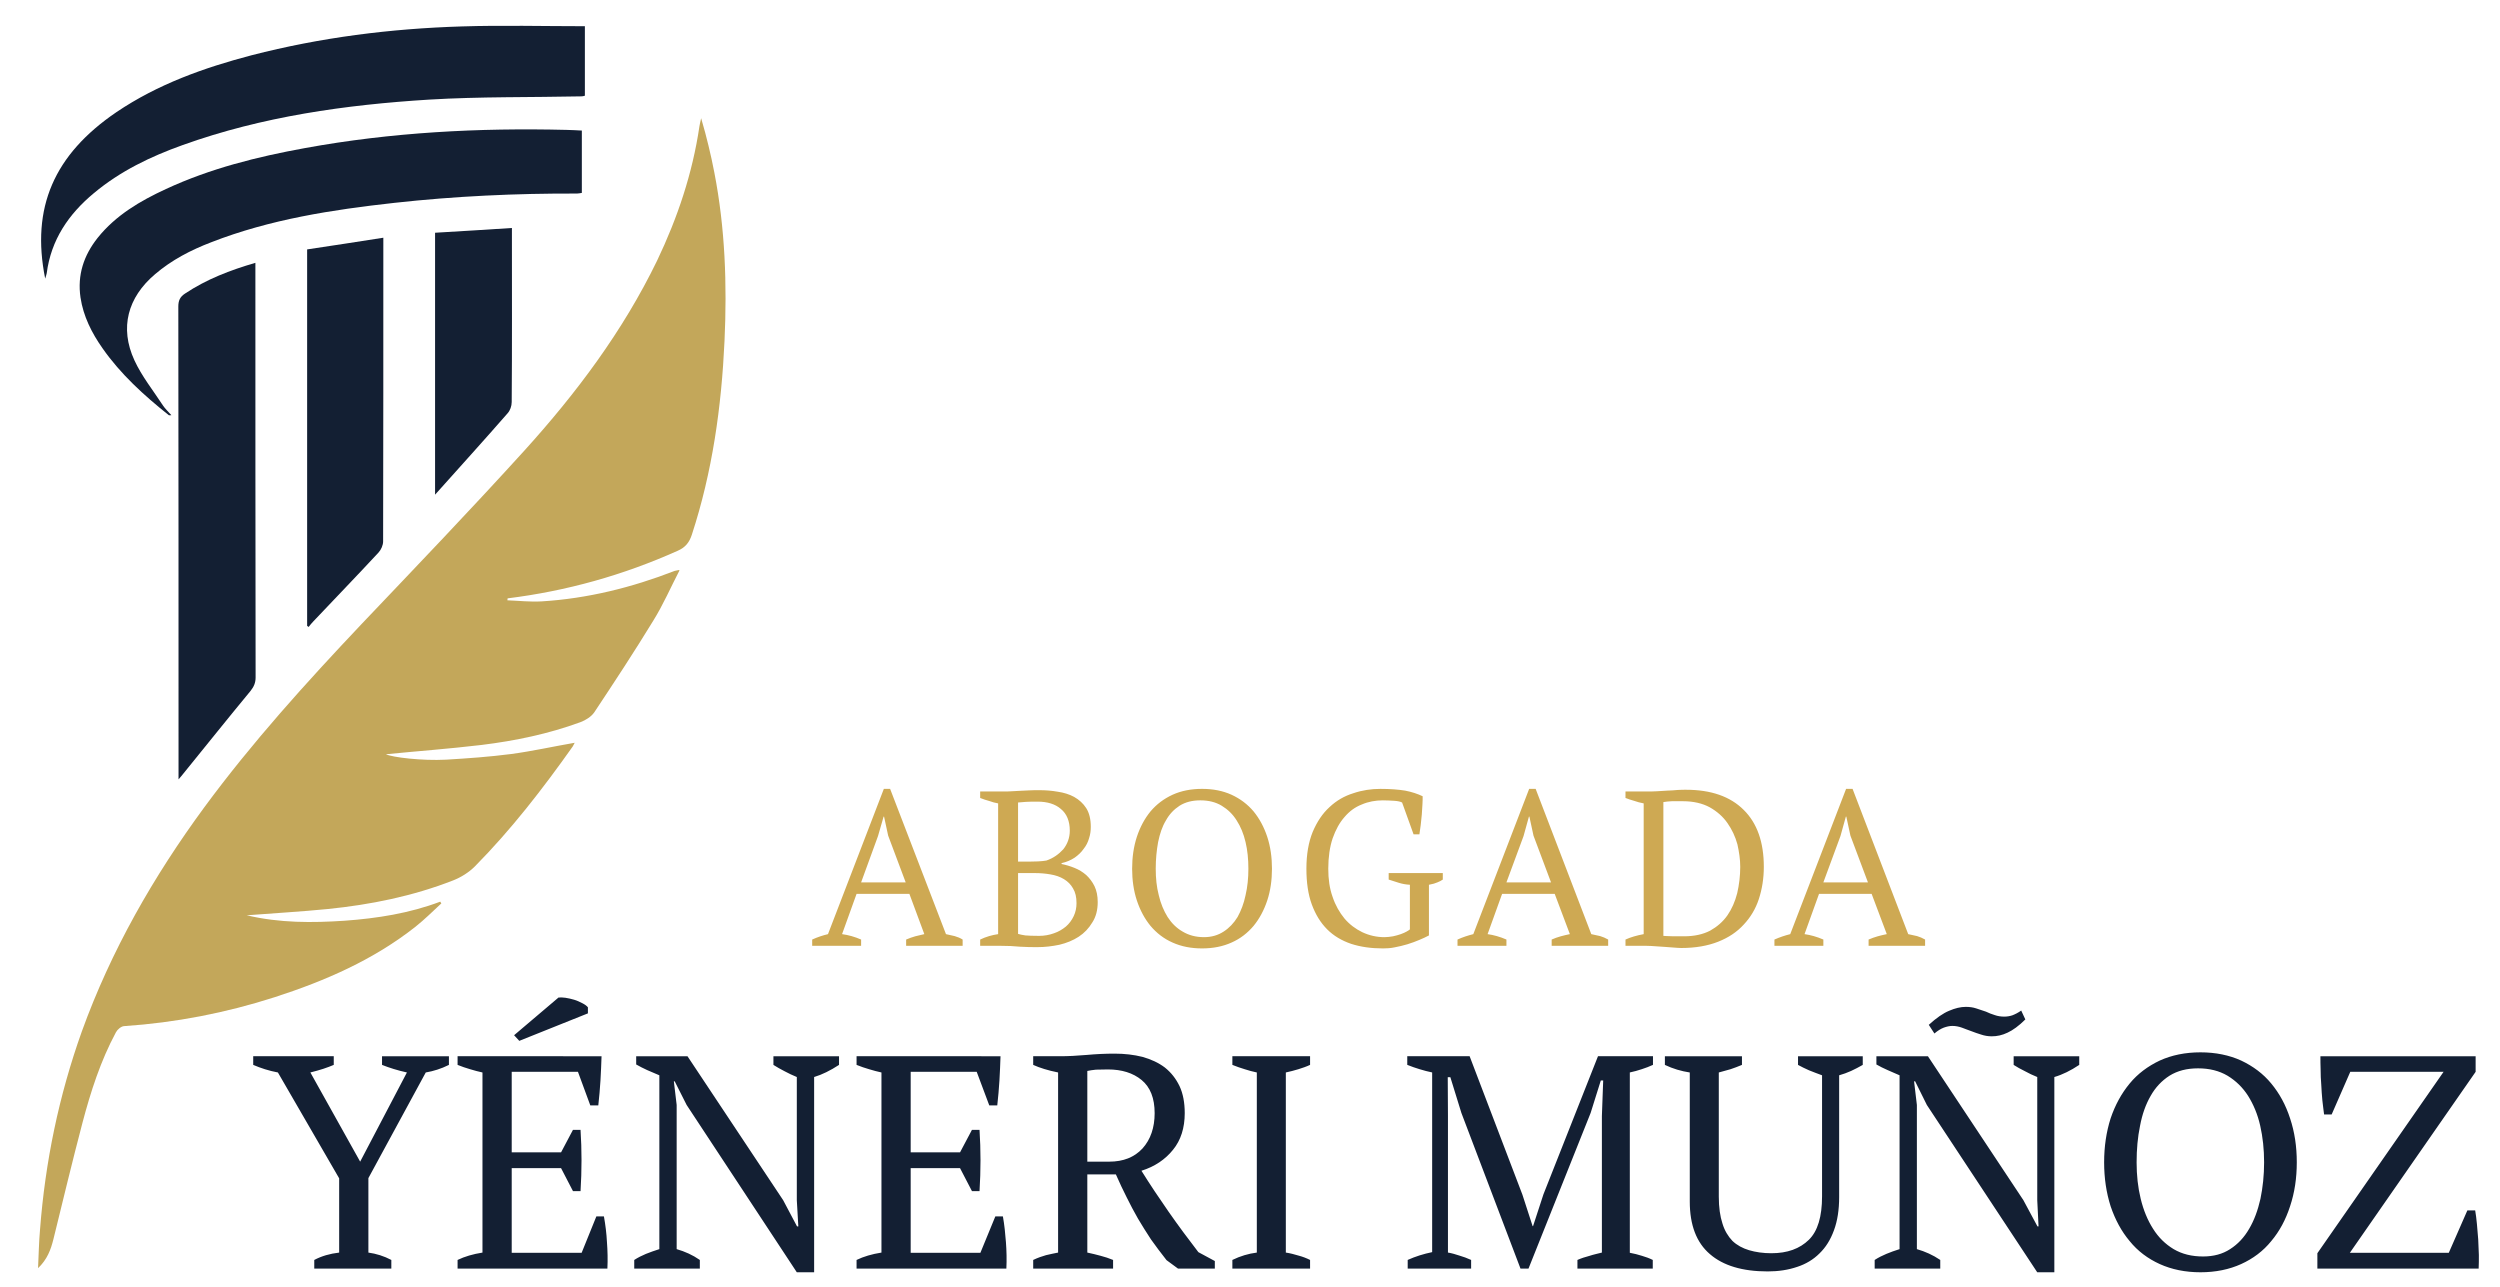<?xml version="1.0" encoding="utf-8"?>
<!-- Generator: Adobe Illustrator 15.0.0, SVG Export Plug-In . SVG Version: 6.00 Build 0)  -->
<!DOCTYPE svg PUBLIC "-//W3C//DTD SVG 1.1//EN" "http://www.w3.org/Graphics/SVG/1.1/DTD/svg11.dtd">
<svg version="1.1" id="Layer_1" xmlns="http://www.w3.org/2000/svg" xmlns:xlink="http://www.w3.org/1999/xlink" x="0px" y="0px"
	 width="300px" height="154.397px" viewBox="0 0 300 154.397" enable-background="new 0 0 300 154.397" xml:space="preserve">
<g>
	<path fill-rule="evenodd" clip-rule="evenodd" fill="#C3A75A" d="M81.537,68.454c-1.039,2-1.948,4.104-3.144,6.027
		c-2.286,3.741-4.676,7.378-7.091,11.014c-0.364,0.521-1.039,0.936-1.663,1.17c-3.819,1.402-7.819,2.234-11.846,2.728
		c-3.922,0.468-7.845,0.753-11.482,1.117c0.728,0.363,4.312,0.805,7.222,0.649c2.598-0.156,5.196-0.338,7.793-0.676
		c2.545-0.338,5.066-0.909,7.637-1.351c-0.078,0.155-0.156,0.312-0.234,0.441c-3.585,5.065-7.377,9.976-11.742,14.392
		c-0.727,0.728-1.688,1.325-2.624,1.688c-4.858,1.896-9.898,2.909-15.041,3.43c-3.169,0.312-6.365,0.493-9.716,0.752
		c3.975,0.936,7.871,0.91,11.768,0.65c3.897-0.286,7.742-0.884,11.457-2.286c0.052,0.078,0.078,0.156,0.13,0.208
		c-1.039,0.961-2.026,1.948-3.144,2.831c-5.014,3.949-10.807,6.469-16.833,8.417c-5.896,1.896-11.924,3.065-18.106,3.48
		c-0.337,0.026-0.779,0.391-0.961,0.729c-1.844,3.428-3.039,7.144-4.026,10.884c-1.221,4.65-2.338,9.301-3.48,13.951
		c-0.312,1.246-0.728,2.415-1.845,3.48c0.078-1.663,0.104-3.144,0.234-4.599c0.624-8.156,2.26-16.08,5.014-23.795
		c3.507-9.716,8.599-18.6,14.703-26.913c5.741-7.793,12.209-14.937,18.86-21.977c6.546-6.884,13.119-13.742,19.509-20.782
		c6.286-6.936,11.872-14.392,15.976-22.86c2.442-5.118,4.234-10.443,5.066-16.08c0.026-0.234,0.104-0.468,0.208-0.987
		c0.364,1.272,0.65,2.286,0.883,3.299c0.26,1.065,0.494,2.13,0.701,3.221c1.299,6.676,1.533,13.431,1.221,20.211
		c-0.364,7.897-1.455,15.716-3.922,23.25c-0.312,0.961-0.806,1.532-1.689,1.922c-6.546,2.935-13.326,4.832-20.418,5.714
		c0,0.079-0.026,0.156-0.026,0.234c1.377,0.052,2.728,0.208,4.104,0.129c5.507-0.337,10.833-1.662,15.977-3.662
		c0.156-0.052,0.363-0.052,0.52-0.104L81.537,68.454z"/>
	<path fill-rule="evenodd" clip-rule="evenodd" fill="#131F33" d="M5.423,33.436c-1.715-8.521,1.065-14.885,8.547-19.977
		c4.961-3.351,10.495-5.326,16.236-6.832c8.261-2.13,16.677-3.195,25.198-3.455c4.91-0.156,9.819-0.026,14.781-0.026v8.338
		c-0.104,0.026-0.233,0.078-0.363,0.078c-6.105,0.13-12.236,0.026-18.314,0.39c-10.053,0.624-20.028,2.026-29.588,5.455
		c-3.845,1.377-7.481,3.118-10.651,5.767c-3.039,2.52-5.144,5.611-5.663,9.612C5.579,32.942,5.526,33.073,5.423,33.436L5.423,33.436
		z"/>
	<path fill-rule="evenodd" clip-rule="evenodd" fill="#131F33" d="M69.821,15.667v7.481c-0.182,0.026-0.39,0.078-0.571,0.078
		c-7.326-0.026-14.652,0.312-21.925,1.117c-7.481,0.831-14.911,1.974-21.977,4.728c-2.442,0.935-4.754,2.13-6.754,3.845
		c-3.273,2.78-4.26,6.417-2.468,10.313c0.883,1.922,2.26,3.637,3.429,5.429c0.26,0.39,0.623,0.727,1.013,1.169
		c-0.208,0-0.311,0.026-0.337-0.026c-2.961-2.364-5.741-4.884-7.923-8.001c-1.299-1.845-2.312-3.845-2.649-6.105
		c-0.39-2.702,0.389-5.04,2.052-7.144c2.182-2.728,5.117-4.442,8.209-5.871c5.325-2.468,10.962-3.871,16.677-4.91
		c10.392-1.896,20.86-2.442,31.381-2.182C68.574,15.59,69.198,15.642,69.821,15.667L69.821,15.667z"/>
	<path fill-rule="evenodd" clip-rule="evenodd" fill="#131F33" d="M30.647,31.54v0.961c0,16.262,0,32.524,0.026,48.786
		c0,0.65-0.208,1.117-0.597,1.611c-2.728,3.299-5.403,6.65-8.105,9.975c-0.13,0.182-0.286,0.338-0.546,0.65v-1.039
		c0-18.575,0-37.148-0.026-55.697c0-0.727,0.208-1.169,0.806-1.559C24.776,33.514,27.608,32.423,30.647,31.54L30.647,31.54z"/>
	<path fill-rule="evenodd" clip-rule="evenodd" fill="#131F33" d="M36.856,75.104V29.929c2.987-0.442,5.975-0.909,9.144-1.403v0.987
		c0,11.82,0,23.64-0.026,35.459c0,0.442-0.234,0.987-0.546,1.325c-2.572,2.78-5.221,5.507-7.819,8.261
		c-0.208,0.208-0.39,0.442-0.571,0.676C36.959,75.182,36.908,75.156,36.856,75.104L36.856,75.104z"/>
	<path fill-rule="evenodd" clip-rule="evenodd" fill="#131F33" d="M52.208,59.362V27.929c3.066-0.182,6.105-0.364,9.222-0.571v0.936
		c0,6.65,0.026,13.3-0.026,19.951c0,0.467-0.182,1.013-0.494,1.351C58.105,52.815,55.222,55.985,52.208,59.362L52.208,59.362z"/>
	<path fill-rule="evenodd" clip-rule="evenodd" fill="#131F33" d="M45.844,126.748h8.027v1.039c-0.935,0.468-1.871,0.754-2.78,0.909
		l-6.884,12.678v8.936c0.935,0.13,1.87,0.416,2.753,0.884v1.039h-9.248v-1.039c0.883-0.468,1.87-0.754,2.988-0.884v-8.91
		l-7.352-12.703c-0.546-0.104-1.065-0.233-1.559-0.39c-0.468-0.156-0.936-0.312-1.403-0.52v-1.039h9.664v1.039
		c-0.363,0.156-0.779,0.312-1.247,0.468c-0.468,0.156-0.961,0.286-1.559,0.441l5.975,10.703l5.611-10.703
		c-0.571-0.13-1.091-0.259-1.584-0.416c-0.494-0.155-0.961-0.312-1.403-0.493V126.748z M72.186,126.748
		c-0.026,0.962-0.079,1.923-0.13,2.91c-0.052,0.986-0.156,1.974-0.26,2.987h-0.961l-1.481-4.026h-7.949v9.663h5.923l1.428-2.701
		h0.909c0.156,2.415,0.156,4.857,0,7.352h-0.909l-1.428-2.754h-5.923v10.157h8.391l1.766-4.364h0.909
		c0.182,1.014,0.312,2.053,0.364,3.092c0.078,1.039,0.104,2.104,0.052,3.169H54.91v-1.039c0.857-0.416,1.844-0.702,2.987-0.884
		v-21.613c-0.468-0.104-0.987-0.233-1.48-0.39c-0.52-0.156-1.013-0.312-1.507-0.52v-1.039H72.186z M67.016,119.708
		c0.208-0.026,0.494-0.026,0.832,0.025c0.337,0.052,0.701,0.13,1.039,0.233c0.364,0.104,0.675,0.26,0.987,0.416
		c0.312,0.155,0.52,0.312,0.675,0.494v0.728l-8.235,3.299l-0.623-0.676L67.016,119.708z M92.812,126.748h7.871v1.039
		c-1.039,0.676-2.026,1.169-2.987,1.454v23.433h-2.078l-13.223-20.08l-1.429-2.832h-0.104l0.338,2.832v17.301
		c0.987,0.285,1.922,0.701,2.78,1.299v1.039h-7.871v-1.039c0.442-0.286,0.909-0.52,1.403-0.728c0.52-0.208,1.039-0.39,1.61-0.571
		v-20.86c-0.493-0.208-0.987-0.415-1.455-0.623c-0.468-0.209-0.909-0.442-1.325-0.676v-0.987h6.157l11.481,17.275l1.663,3.144h0.156
		l-0.182-3.144v-14.782c-0.494-0.207-1.013-0.44-1.481-0.7c-0.467-0.234-0.909-0.494-1.325-0.754V126.748z M120.062,126.748
		c-0.026,0.962-0.078,1.923-0.129,2.91c-0.052,0.986-0.156,1.974-0.26,2.987h-0.961l-1.507-4.026h-7.923v9.663h5.923l1.429-2.701
		h0.909c0.156,2.415,0.156,4.857,0,7.352h-0.909l-1.429-2.754h-5.923v10.157h8.365l1.792-4.364h0.909
		c0.182,1.014,0.286,2.053,0.364,3.092s0.104,2.104,0.052,3.169h-17.976v-1.039c0.857-0.416,1.844-0.702,2.987-0.884v-21.613
		c-0.468-0.104-0.987-0.233-1.481-0.39c-0.52-0.156-1.013-0.312-1.506-0.52v-1.039H120.062z M130.479,150.309
		c0.545,0.13,1.091,0.233,1.61,0.391c0.494,0.13,0.987,0.285,1.481,0.493v1.039h-9.586v-1.039c0.545-0.26,1.065-0.441,1.533-0.572
		c0.494-0.104,0.987-0.233,1.455-0.312v-21.613c-0.624-0.13-1.169-0.259-1.663-0.416c-0.493-0.155-0.935-0.312-1.325-0.493v-1.039
		h3.221c0.961,0,2.026-0.052,3.196-0.155c1.143-0.104,2.26-0.156,3.351-0.156c1.195,0,2.312,0.13,3.351,0.39
		c1.013,0.285,1.922,0.702,2.676,1.272c0.753,0.598,1.325,1.325,1.766,2.235c0.416,0.882,0.624,1.974,0.624,3.246
		c0,1.767-0.468,3.247-1.403,4.39c-0.935,1.17-2.208,2.027-3.793,2.521c1.039,1.663,2.13,3.299,3.273,4.936
		c1.143,1.637,2.338,3.247,3.559,4.832l1.975,1.065v0.909h-4.417l-1.377-1.014c-0.675-0.857-1.298-1.688-1.87-2.493
		c-0.545-0.831-1.065-1.663-1.559-2.494c-0.468-0.831-0.936-1.688-1.351-2.546c-0.441-0.857-0.857-1.766-1.298-2.754h-3.429V150.309
		z M132.947,128.333c-0.571,0-1.065,0.026-1.429,0.026c-0.39,0.052-0.728,0.078-1.039,0.155v10.885h2.624
		c1.689,0,3.013-0.52,4-1.585c0.961-1.065,1.455-2.493,1.455-4.234c0-1.792-0.52-3.117-1.559-3.975
		C135.96,128.749,134.609,128.333,132.947,128.333L132.947,128.333z M157.209,152.232h-9.325v-1.039
		c0.961-0.468,1.922-0.754,2.935-0.884v-21.613c-0.493-0.104-0.987-0.233-1.455-0.39c-0.494-0.156-0.987-0.312-1.48-0.52v-1.039
		h9.325v1.039c-0.44,0.208-0.909,0.363-1.402,0.52c-0.52,0.156-1.013,0.286-1.507,0.39v21.613c0.521,0.078,1.014,0.208,1.533,0.364
		c0.493,0.13,0.961,0.312,1.376,0.52V152.232z M198.333,152.232h-9.041v-1.039c0.468-0.208,0.961-0.363,1.455-0.493
		c0.467-0.157,0.987-0.261,1.48-0.391v-16.392l0.156-4.26h-0.286l-1.221,3.896l-7.456,18.678h-0.961l-7.092-18.678l-1.324-4.287
		h-0.313l0.025,4.65v16.392c0.469,0.078,0.909,0.208,1.378,0.364c0.467,0.13,0.935,0.312,1.402,0.52v1.039h-7.611v-1.039
		c0.468-0.208,0.935-0.39,1.429-0.545c0.493-0.157,1.013-0.287,1.506-0.391v-21.562c-0.493-0.104-1.013-0.233-1.506-0.39
		c-0.494-0.156-0.987-0.312-1.481-0.52v-1.039h7.482l6.339,16.626l1.221,3.767h0.052l1.247-3.818l6.546-16.574h6.599v1.039
		c-0.442,0.208-0.883,0.363-1.352,0.52c-0.467,0.156-0.935,0.286-1.428,0.39v21.64c0.519,0.104,0.986,0.207,1.454,0.364
		c0.442,0.13,0.883,0.285,1.3,0.493V152.232z M199.787,126.748h9.248v1.039c-0.468,0.208-0.936,0.363-1.377,0.52
		c-0.468,0.131-0.936,0.26-1.402,0.39v14.911c0,1.273,0.155,2.364,0.441,3.222c0.26,0.856,0.675,1.532,1.195,2.078
		c0.545,0.52,1.221,0.884,2,1.117c0.778,0.233,1.688,0.363,2.675,0.363c1.923,0,3.403-0.545,4.495-1.61
		c1.064-1.039,1.585-2.779,1.585-5.222v-14.521c-0.546-0.208-1.065-0.39-1.56-0.597c-0.493-0.209-0.935-0.442-1.324-0.65v-1.039
		h7.768v1.039c-0.469,0.26-0.936,0.52-1.403,0.728s-0.962,0.39-1.429,0.52v14.6c0,1.559-0.208,2.883-0.624,4
		c-0.415,1.144-0.987,2.053-1.74,2.779c-0.727,0.729-1.636,1.274-2.675,1.611c-1.065,0.363-2.235,0.545-3.534,0.545
		c-3.039,0-5.352-0.7-6.936-2.078c-1.61-1.376-2.416-3.48-2.416-6.312v-15.483c-1.014-0.155-2-0.441-2.987-0.909V126.748z
		 M241.637,126.748h7.872v1.039c-1.014,0.676-2.001,1.169-2.988,1.454v23.433h-2.052l-13.248-20.08l-1.403-2.832h-0.13l0.337,2.832
		v17.301c0.987,0.285,1.923,0.701,2.806,1.299v1.039h-7.871v-1.039c0.442-0.286,0.909-0.52,1.403-0.728
		c0.493-0.208,1.014-0.39,1.584-0.571v-20.86c-0.493-0.208-0.961-0.415-1.428-0.623c-0.494-0.209-0.936-0.442-1.352-0.676v-0.987
		h6.183l11.457,17.275l1.688,3.144h0.13l-0.155-3.144v-14.782c-0.52-0.207-1.014-0.44-1.48-0.7
		c-0.494-0.234-0.936-0.494-1.352-0.754V126.748z M243.04,122.332c-0.779,0.779-1.507,1.299-2.13,1.585
		c-0.65,0.312-1.273,0.441-1.896,0.441c-0.468,0-0.884-0.078-1.273-0.208c-0.415-0.13-0.805-0.26-1.195-0.415
		c-0.389-0.13-0.753-0.287-1.116-0.416c-0.363-0.13-0.754-0.208-1.144-0.208c-0.338,0-0.676,0.078-1.039,0.208
		c-0.338,0.129-0.728,0.364-1.116,0.701l-0.676-1.039c0.909-0.831,1.74-1.402,2.441-1.688c0.728-0.312,1.377-0.468,2-0.468
		c0.442,0,0.857,0.053,1.247,0.182c0.416,0.13,0.806,0.26,1.169,0.39c0.338,0.156,0.702,0.313,1.065,0.416
		c0.363,0.13,0.754,0.182,1.143,0.182c0.313,0,0.65-0.052,0.961-0.155c0.339-0.13,0.702-0.313,1.065-0.572L243.04,122.332z
		 M252.496,139.477c0-1.896,0.26-3.638,0.778-5.273c0.546-1.61,1.3-2.988,2.287-4.183c0.961-1.169,2.182-2.078,3.61-2.754
		c1.429-0.649,3.065-0.987,4.884-0.987s3.455,0.338,4.884,0.987c1.429,0.676,2.649,1.585,3.61,2.754
		c0.987,1.194,1.741,2.572,2.261,4.183c0.545,1.636,0.805,3.377,0.805,5.273s-0.26,3.637-0.805,5.272
		c-0.52,1.611-1.273,3.015-2.261,4.184c-0.961,1.194-2.182,2.104-3.61,2.754c-1.429,0.648-3.065,0.986-4.884,0.986
		s-3.455-0.338-4.884-0.986c-1.429-0.65-2.649-1.56-3.61-2.754c-0.987-1.169-1.741-2.572-2.287-4.184
		C252.756,143.114,252.496,141.374,252.496,139.477L252.496,139.477z M256.393,139.477c0,1.559,0.156,3.013,0.493,4.391
		c0.337,1.376,0.831,2.571,1.481,3.584c0.648,1.039,1.479,1.845,2.467,2.442c1.014,0.597,2.183,0.883,3.533,0.883
		c1.247,0,2.338-0.286,3.247-0.883c0.936-0.598,1.688-1.403,2.287-2.442c0.597-1.013,1.039-2.208,1.351-3.584
		c0.285-1.378,0.44-2.832,0.44-4.391c0-1.56-0.155-3.014-0.467-4.391s-0.806-2.546-1.455-3.585c-0.649-1.013-1.48-1.818-2.468-2.416
		c-1.013-0.597-2.182-0.884-3.533-0.884c-1.351,0-2.467,0.287-3.429,0.884c-0.935,0.598-1.688,1.403-2.261,2.416
		c-0.597,1.039-1.013,2.208-1.272,3.585C256.522,136.463,256.393,137.917,256.393,139.477L256.393,139.477z M296.086,145.244h0.935
		c0.079,0.493,0.157,1.014,0.209,1.637c0.052,0.598,0.104,1.221,0.155,1.845c0.026,0.649,0.052,1.247,0.078,1.87
		c0,0.598,0,1.144-0.026,1.637h-19.353v-1.845l15.145-21.769h-11.196l-2.234,5.117h-0.909c-0.077-0.52-0.129-1.091-0.207-1.689
		c-0.053-0.622-0.104-1.221-0.131-1.87c-0.052-0.623-0.078-1.221-0.078-1.817c-0.025-0.598-0.025-1.144-0.025-1.611h18.626v1.871
		l-15.093,21.717h11.871L296.086,145.244z"/>
	<path fill-rule="evenodd" clip-rule="evenodd" fill="#CEA953" d="M103.333,113.499h-5.871v-0.753
		c0.624-0.286,1.247-0.493,1.896-0.649l6.702-17.431h0.754l6.702,17.431c0.337,0.078,0.701,0.156,1.039,0.234
		c0.364,0.104,0.675,0.233,0.961,0.415v0.753h-6.78v-0.753c0.364-0.156,0.727-0.286,1.091-0.39c0.39-0.104,0.753-0.182,1.091-0.26
		l-1.792-4.831h-6.338l-1.741,4.831c0.753,0.104,1.506,0.312,2.286,0.649V113.499z M103.333,105.887h5.351l-2.104-5.61l-0.493-2.286
		h-0.052l-0.675,2.338L103.333,105.887z M117.62,113.499v-0.753c0.701-0.338,1.429-0.545,2.156-0.649V96.407
		c-0.338-0.053-0.702-0.157-1.065-0.287c-0.39-0.104-0.753-0.233-1.091-0.363v-0.779h2.806c0.337,0,0.649,0,0.961-0.026
		c0.312-0.025,0.624-0.025,0.961-0.052c0.337-0.025,0.701-0.025,1.091-0.052c0.39-0.025,0.832-0.025,1.325-0.025
		c0.701,0,1.429,0.052,2.156,0.182c0.728,0.104,1.403,0.311,1.974,0.623c0.598,0.338,1.091,0.78,1.455,1.351
		c0.364,0.572,0.546,1.325,0.546,2.234c0,0.468-0.052,0.909-0.208,1.377c-0.13,0.467-0.338,0.884-0.649,1.272
		c-0.286,0.416-0.649,0.754-1.091,1.065c-0.441,0.286-0.961,0.52-1.559,0.649v0.104c0.52,0.104,1.039,0.26,1.559,0.469
		c0.52,0.207,0.987,0.493,1.402,0.856c0.39,0.364,0.728,0.805,0.987,1.325c0.26,0.545,0.39,1.169,0.39,1.922
		c0,0.936-0.208,1.767-0.649,2.441c-0.416,0.702-0.961,1.274-1.636,1.715c-0.676,0.442-1.455,0.754-2.312,0.962
		c-0.883,0.182-1.741,0.285-2.624,0.285c-0.624,0-1.325,0-2.104-0.052c-0.753-0.078-1.507-0.104-2.234-0.104H117.62z
		 M124.686,112.304c0.623,0,1.221-0.104,1.792-0.312c0.546-0.183,1.014-0.468,1.429-0.806c0.39-0.338,0.702-0.753,0.936-1.246
		c0.234-0.494,0.338-1.014,0.338-1.56c0-0.728-0.13-1.298-0.416-1.767c-0.259-0.467-0.623-0.831-1.091-1.116
		c-0.468-0.286-1.013-0.469-1.636-0.572c-0.598-0.104-1.221-0.156-1.871-0.156h-2v7.301c0.26,0.078,0.546,0.13,0.883,0.182
		C123.387,112.278,123.933,112.304,124.686,112.304L124.686,112.304z M123.491,103.394c0.286,0,0.65-0.026,1.065-0.026
		c0.416-0.025,0.753-0.052,1.014-0.104c0.831-0.286,1.48-0.754,2.026-1.352c0.493-0.623,0.779-1.376,0.779-2.233
		c0-1.143-0.363-2.026-1.065-2.599c-0.675-0.597-1.636-0.883-2.78-0.883c-0.545,0-1.013,0-1.402,0.026
		c-0.39,0.025-0.702,0.052-0.961,0.077v7.093H123.491z M135.856,104.251c0-1.377,0.182-2.65,0.571-3.845
		c0.39-1.169,0.935-2.183,1.636-3.039c0.728-0.857,1.585-1.508,2.65-2c1.039-0.469,2.208-0.702,3.533-0.702
		c1.325,0,2.494,0.233,3.533,0.702c1.065,0.492,1.922,1.143,2.65,2c0.701,0.856,1.247,1.87,1.637,3.039
		c0.39,1.194,0.571,2.468,0.571,3.845c0,1.351-0.182,2.649-0.571,3.818s-0.936,2.183-1.637,3.04c-0.728,0.857-1.584,1.531-2.65,2
		c-1.039,0.467-2.208,0.701-3.533,0.701c-1.325,0-2.494-0.234-3.533-0.701c-1.065-0.469-1.922-1.143-2.65-2
		c-0.701-0.857-1.247-1.871-1.636-3.04S135.856,105.602,135.856,104.251L135.856,104.251z M138.688,104.251
		c0,1.117,0.104,2.182,0.363,3.169c0.234,1.013,0.598,1.87,1.065,2.624c0.468,0.727,1.065,1.324,1.792,1.74
		c0.728,0.441,1.585,0.675,2.572,0.675c0.909,0,1.688-0.233,2.364-0.675c0.649-0.416,1.221-1.014,1.663-1.74
		c0.416-0.754,0.753-1.611,0.961-2.624c0.233-0.987,0.338-2.052,0.338-3.169c0-1.143-0.104-2.209-0.338-3.196
		c-0.234-1.013-0.598-1.87-1.065-2.597c-0.468-0.754-1.066-1.325-1.793-1.767c-0.728-0.442-1.584-0.649-2.571-0.649
		c-0.961,0-1.793,0.207-2.495,0.649c-0.675,0.441-1.221,1.013-1.636,1.767c-0.442,0.727-0.727,1.584-0.935,2.597
		C138.792,102.042,138.688,103.109,138.688,104.251L138.688,104.251z M171.472,112.252c-0.338,0.182-0.728,0.363-1.169,0.545
		c-0.442,0.183-0.909,0.364-1.43,0.52c-0.493,0.156-1.013,0.26-1.506,0.363c-0.494,0.105-0.961,0.131-1.403,0.131
		c-1.429,0-2.701-0.183-3.818-0.546c-1.144-0.389-2.104-0.961-2.883-1.74c-0.806-0.806-1.403-1.793-1.845-2.987
		c-0.442-1.195-0.649-2.65-0.649-4.286c0-1.741,0.259-3.196,0.753-4.417c0.52-1.221,1.169-2.207,2.026-2.987
		c0.831-0.779,1.767-1.324,2.857-1.662c1.065-0.363,2.156-0.52,3.247-0.52c1.169,0,2.156,0.078,2.962,0.208
		c0.805,0.155,1.507,0.389,2.104,0.676c0,0.285,0,0.597-0.025,0.986c-0.026,0.39-0.053,0.806-0.078,1.221
		c-0.052,0.441-0.078,0.832-0.13,1.247c-0.052,0.416-0.104,0.779-0.156,1.117h-0.701l-1.376-3.819
		c-0.183-0.104-0.521-0.182-0.962-0.207c-0.468-0.026-0.909-0.052-1.352-0.052c-0.883,0-1.739,0.155-2.519,0.493
		c-0.806,0.312-1.481,0.806-2.078,1.507c-0.598,0.676-1.065,1.533-1.43,2.572c-0.337,1.013-0.519,2.233-0.519,3.637
		c0,1.247,0.155,2.363,0.519,3.377c0.339,1.013,0.832,1.87,1.43,2.598c0.597,0.702,1.324,1.247,2.13,1.637
		c0.831,0.39,1.715,0.597,2.676,0.597c0.337,0,0.675-0.052,1.013-0.104c0.338-0.078,0.649-0.155,0.936-0.26
		c0.285-0.104,0.52-0.207,0.701-0.312c0.183-0.104,0.312-0.182,0.39-0.26v-5.352c-0.468-0.025-0.909-0.104-1.325-0.234
		c-0.39-0.13-0.805-0.259-1.221-0.389v-0.78h6.494v0.78c-0.182,0.13-0.39,0.233-0.649,0.337c-0.233,0.104-0.571,0.209-1.013,0.286
		V112.252z M180.771,113.499h-5.87v-0.753c0.622-0.286,1.272-0.493,1.896-0.649l6.702-17.431h0.779l6.676,17.431
		c0.364,0.078,0.702,0.156,1.065,0.234c0.338,0.104,0.649,0.233,0.961,0.415v0.753h-6.78v-0.753c0.339-0.156,0.728-0.286,1.092-0.39
		s0.728-0.182,1.092-0.26l-1.819-4.831h-6.313l-1.741,4.831c0.728,0.104,1.481,0.312,2.261,0.649V113.499z M180.771,105.887h5.352
		l-2.104-5.61l-0.493-2.286h-0.053l-0.648,2.338L180.771,105.887z M195.059,113.499v-0.753c0.624-0.286,1.352-0.493,2.183-0.649
		V96.407c-0.416-0.078-0.805-0.183-1.169-0.313c-0.363-0.104-0.701-0.208-1.014-0.338v-0.779h2.702c0.312,0,0.649,0,1.064-0.026
		c0.391-0.025,0.832-0.052,1.248-0.077c0.441,0,0.856-0.052,1.247-0.078c0.415-0.026,0.728-0.026,0.986-0.026
		c3.014,0,5.325,0.806,6.937,2.416c1.61,1.585,2.416,3.87,2.416,6.832c0,1.377-0.208,2.676-0.598,3.87
		c-0.391,1.196-1.013,2.209-1.818,3.066c-0.806,0.884-1.818,1.559-3.065,2.052s-2.728,0.753-4.417,0.753
		c-0.259,0-0.57-0.025-0.909-0.052c-0.337-0.026-0.675-0.052-1.039-0.078c-0.389-0.025-0.752-0.052-1.143-0.077
		c-0.363-0.026-0.728-0.053-1.065-0.053H195.059z M201.942,96.146c-0.44,0-0.882,0-1.324,0c-0.415,0.025-0.754,0.052-1.013,0.104
		v16.055c0.104,0,0.259,0.026,0.494,0.026c0.233,0,0.467,0.025,0.727,0.025s0.52,0,0.753,0c0.26,0,0.416,0,0.521,0
		c1.221,0,2.26-0.233,3.117-0.676c0.831-0.467,1.532-1.064,2.078-1.845c0.52-0.752,0.909-1.636,1.169-2.648
		c0.233-1.014,0.364-2.078,0.364-3.17c0-0.883-0.131-1.766-0.339-2.701c-0.26-0.936-0.648-1.767-1.194-2.546
		c-0.521-0.754-1.247-1.402-2.13-1.896C204.308,96.407,203.217,96.146,201.942,96.146L201.942,96.146z M218.803,113.499h-5.871
		v-0.753c0.649-0.286,1.272-0.493,1.896-0.649l6.702-17.431h0.779l6.676,17.431c0.364,0.078,0.702,0.156,1.065,0.234
		c0.338,0.104,0.649,0.233,0.961,0.415v0.753h-6.78v-0.753c0.364-0.156,0.728-0.286,1.092-0.39c0.363-0.104,0.727-0.182,1.091-0.26
		l-1.818-4.831h-6.313l-1.74,4.831c0.727,0.104,1.48,0.312,2.26,0.649V113.499z M218.803,105.887h5.351l-2.104-5.61l-0.493-2.286
		h-0.052l-0.65,2.338L218.803,105.887z"/>
</g>
</svg>
